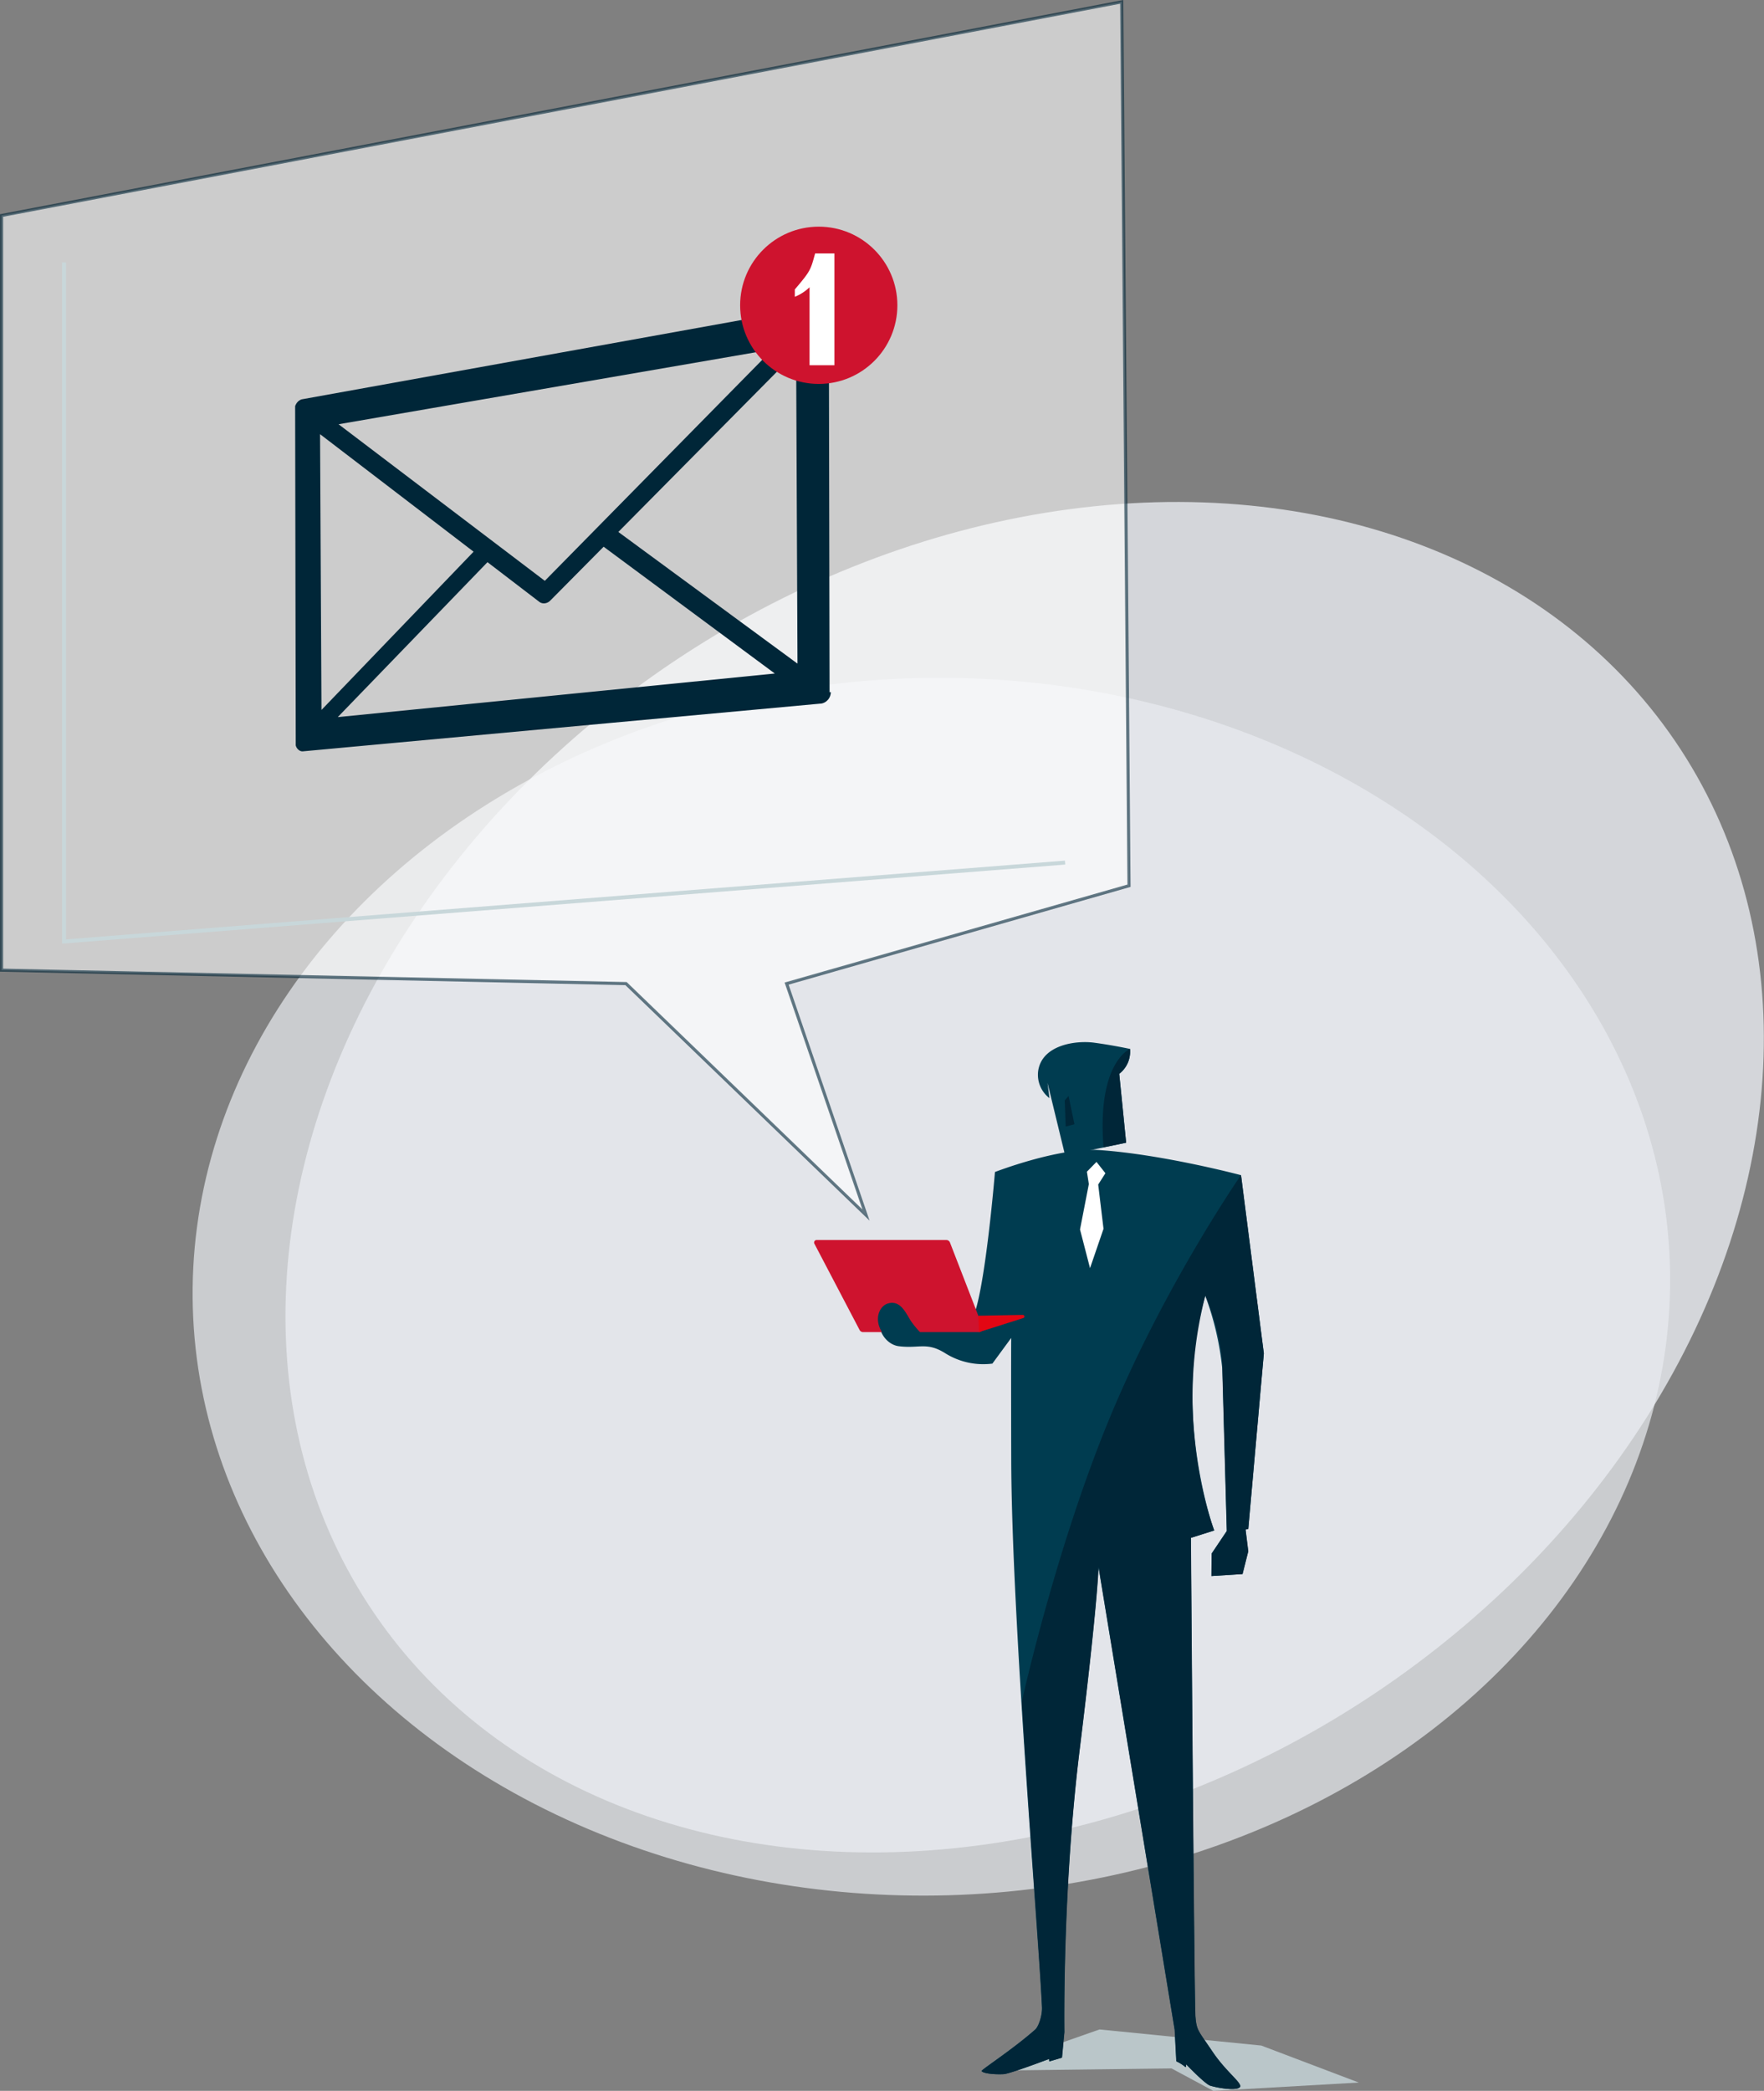 <svg xmlns="http://www.w3.org/2000/svg" viewBox="0 0 567.43 672.48"><rect x="0" y="0" width="567.43" height="672.48" fill="#808080" stroke="none"/><defs><style>.cls-1{isolation:isolate;}.cls-2,.cls-3{fill:#eaedf1;}.cls-2{opacity:0.7;}.cls-11,.cls-2,.cls-3,.cls-5{mix-blend-mode:multiply;}.cls-3{opacity:0.79;}.cls-4,.cls-8{fill:#fff;}.cls-4{stroke:#002638;stroke-miterlimit:10;opacity:0.6;}.cls-12,.cls-5{fill:#c8d7da;}.cls-5{opacity:0.8;}.cls-6{fill:#003c50;}.cls-7{fill:#002638;}.cls-9{fill:#ce132e;}.cls-10{fill:#e30613;}</style></defs><g class="cls-1"><g id="ÍĽ_ă_1" data-name="ÍĽ˛ă_1"><ellipse class="cls-2" cx="339.18" cy="460.75" rx="237.67" ry="195.81" transform="translate(-52.63 -37.02) rotate(-1.64)"/><ellipse class="cls-3" cx="369.19" cy="425.55" rx="251.91" ry="200.61" transform="translate(-212.04 223.65) rotate(-33.09)"/><polygon class="cls-4" points="253.03 316.35 278.57 390.79 201.38 316.35 0.5 312.03 0.5 69.31 360.83 0.6 363.17 284.87 253.03 316.35"/><polygon class="cls-5" points="315.84 666.01 376.83 665.25 390.3 672.48 437.08 669.8 405.72 657.9 353.68 652.72 315.84 666.01"/><path class="cls-6" d="M441.12,538.67l5-56.43-7.34-57.37s-25.24-6.71-45.73-8.08c-13-.86-33.41,7.07-33.41,7.07s-4,48.7-8.71,48.7c-4.74,1.26-15.18.14-16.2-.41s-9.24-6.81-11.62-2.32c-2.09,3.95,1.17,9.5,5.62,10.06,6.59.82,9-1.49,15,2.31a23.06,23.06,0,0,0,15.08,3.28l6.06-8.26s-.08,4.8,0,38.93c.12,51,8.85,153.41,9.88,176.33.12,2.82-1.18,6.3-2.14,7.15-6.93,6.16-17,12.72-17.23,13.29s2.77,1.28,7,1.09c2-.09,14.64-4.89,14.64-4.89l.06.8,4.09-1.21.77-8.24s-.71-45.18,4.93-90.94c5.82-47.3,6.05-58.74,6.05-58.74l24.5,148.9.54,10.19a13,13,0,0,1,2.92,1.85c.2.19.23-.9.23-.9s6.1,6.38,7.76,6.88c2.72.83,8.48,1.7,9.51.5s-4.29-4.73-8.81-11.46-5.09-6.66-5.47-11.23-1.46-154-1.46-154l7.51-2.37s-13.62-37.09-2.88-75.56a94.7,94.7,0,0,1,5.49,23.48l1.43,51.95,0,.31-4.85,7.22-.09,7.25,10-.63,1.84-7.32-.87-7Z" transform="translate(-39.59 -46.91)"/><path class="cls-6" d="M403.08,384.27s-5.55-1.2-11.52-2-16.67.7-18,8.94a9.47,9.47,0,0,0,3.61,8.89l-.62-4.89,5.66,23.3,19.62-4.06-2.22-22.16A9,9,0,0,0,403.08,384.27Z" transform="translate(-39.59 -46.91)"/><polygon class="cls-7" points="343.73 352.48 345.62 361.6 342.8 362.31 342.5 353.92 343.73 352.48"/><path class="cls-7" d="M403.08,384.27s-10.7,4.33-8.51,31.66l7.27-1.51-2.22-22.16A9,9,0,0,0,403.08,384.27Z" transform="translate(-39.59 -46.91)"/><polygon class="cls-8" points="352.71 373.7 349.63 376.85 350.25 380.84 347.41 395.43 350.63 407.87 354.97 395.21 353.26 380.98 355.58 377.34 352.71 373.7"/><path class="cls-7" d="M374.8,692.48c.12,2.82-1.18,6.3-2.14,7.15-6.93,6.16-17,12.72-17.23,13.29s2.77,1.28,7,1.09c2-.09,14.63-4.89,14.63-4.89l.07.8,4.09-1.21.77-8.24s-.71-45.18,4.93-90.94c5.82-47.3,6.06-58.74,6.06-58.74l24.49,148.9.54,10.19a13,13,0,0,1,2.92,1.85c.2.19.23-.9.23-.9s6.1,6.38,7.76,6.88c2.72.83,8.48,1.7,9.51.5s-4.29-4.73-8.81-11.46-5.09-6.66-5.47-11.23-1.46-154-1.46-154l7.51-2.37s-13.62-34.34-2.88-75.56c5.83,14,5.49,23.48,5.49,23.48l1.43,51.95,0,.31-4.85,7.22-.09,7.25,10-.63,1.84-7.32-.87-7,.87-.22,5-56.43-7.34-57.37s-24.33,35.05-42,77.53-28.52,91.88-28.52,91.88C370.9,636.77,374.18,678.8,374.8,692.48Z" transform="translate(-39.59 -46.91)"/><path class="cls-9" d="M301.56,446.92l14.54,27.75a1.26,1.26,0,0,0,1.11.68H354.5a1.25,1.25,0,0,0,1.17-1.71l-10.5-27.1a1.27,1.27,0,0,0-1.18-.81H302.28A.81.81,0,0,0,301.56,446.92Z" transform="translate(-39.59 -46.91)"/><path class="cls-10" d="M354.5,475.35l14.33-4.54a.53.53,0,0,0-.19-1l-14.36.27Z" transform="translate(-39.59 -46.91)"/><path class="cls-6" d="M325.19,466.15c-2.64.78-4.59,4.88-1.9,9.2s12.23,2.13,12.23,2.13v-2.13a31.49,31.49,0,0,1-2.78-3.37C331,469.38,329.36,464.91,325.19,466.15Z" transform="translate(-39.59 -46.91)"/><g class="cls-11"><polygon class="cls-12" points="19.96 303.5 19.96 84.39 21.23 84.39 21.23 302.13 342.56 276.8 342.66 278.06 19.96 303.5"/></g><path class="cls-7" d="M306.44,269.54h0v-.13h0l-.24-121.45v-.15a.49.49,0,0,0,0-.12.53.53,0,0,0,0-.13s0-.05,0-.07,0,0,0-.06a.13.13,0,0,0,0-.06l-.07-.29a.54.54,0,0,0,0-.1h0a.56.56,0,0,0,0-.12h0c0-.06-.05-.11-.05-.12a1.76,1.76,0,0,0-.13-.25,1,1,0,0,0-.1-.17v0a2.59,2.59,0,0,0-.36-.44l-.07-.06a1,1,0,0,0-.2-.15l-.12-.09h0a1.19,1.19,0,0,0-.15-.09l0,0-.08,0-.2-.1h0l-.07,0-.19-.05h0a2.45,2.45,0,0,0-.42-.07h0l-.21,0a2.81,2.81,0,0,0-.65.05l-166.34,30h0a2.07,2.07,0,0,0-.5.16h0l-.15.08-.32.19h0l-.15.12h0a2.54,2.54,0,0,0-.24.2l-.09.1-.05.06h0a3,3,0,0,0-.25.3h0l-.08.12c-.05.08-.1.18-.15.27l-.11.19h0l-.06.13h0v0l-.11.3h0v0l0,.12,0,.15v0l0,.18,0,.24a.49.49,0,0,0,0,.12.2.2,0,0,0,0,.07v.06l.12,68.54.07,38.74v.11a2.83,2.83,0,0,0,0,.29.34.34,0,0,0,0,.1,1.18,1.18,0,0,0,0,.2.86.86,0,0,0,0,.17,2.68,2.68,0,0,0,1,1.52h0a1.67,1.67,0,0,0,.28.18,1,1,0,0,0,.28.13h0l.29.08h0a1.9,1.9,0,0,0,.63,0l97.54-9,68.78-6.33h.17a3.53,3.53,0,0,0,2.06-1.07,3.9,3.9,0,0,0,.28-.29,3.84,3.84,0,0,0,.81-2.34ZM288.09,159.28l-73.25,74.44L148.5,183.36ZM142.54,186.55l49.39,37.8L143,275.25Zm5.7,91,48.16-49.83,16.67,12.76a2.45,2.45,0,0,0,1.78.47,3,3,0,0,0,1.79-.92l17.12-17.28,55.06,40.78ZM238.49,218l57.19-57.77.44,100.12Z" transform="translate(-39.59 -46.91)"/><circle class="cls-9" cx="263.37" cy="98.19" r="25.29"/><path class="cls-8" d="M308,164.37h-8V139.3a14.85,14.85,0,0,1-4.74,3.07V140c5.11-6,5.08-6.29,6.53-11.57H308Z" transform="translate(-39.59 -46.91)"/></g></g></svg>